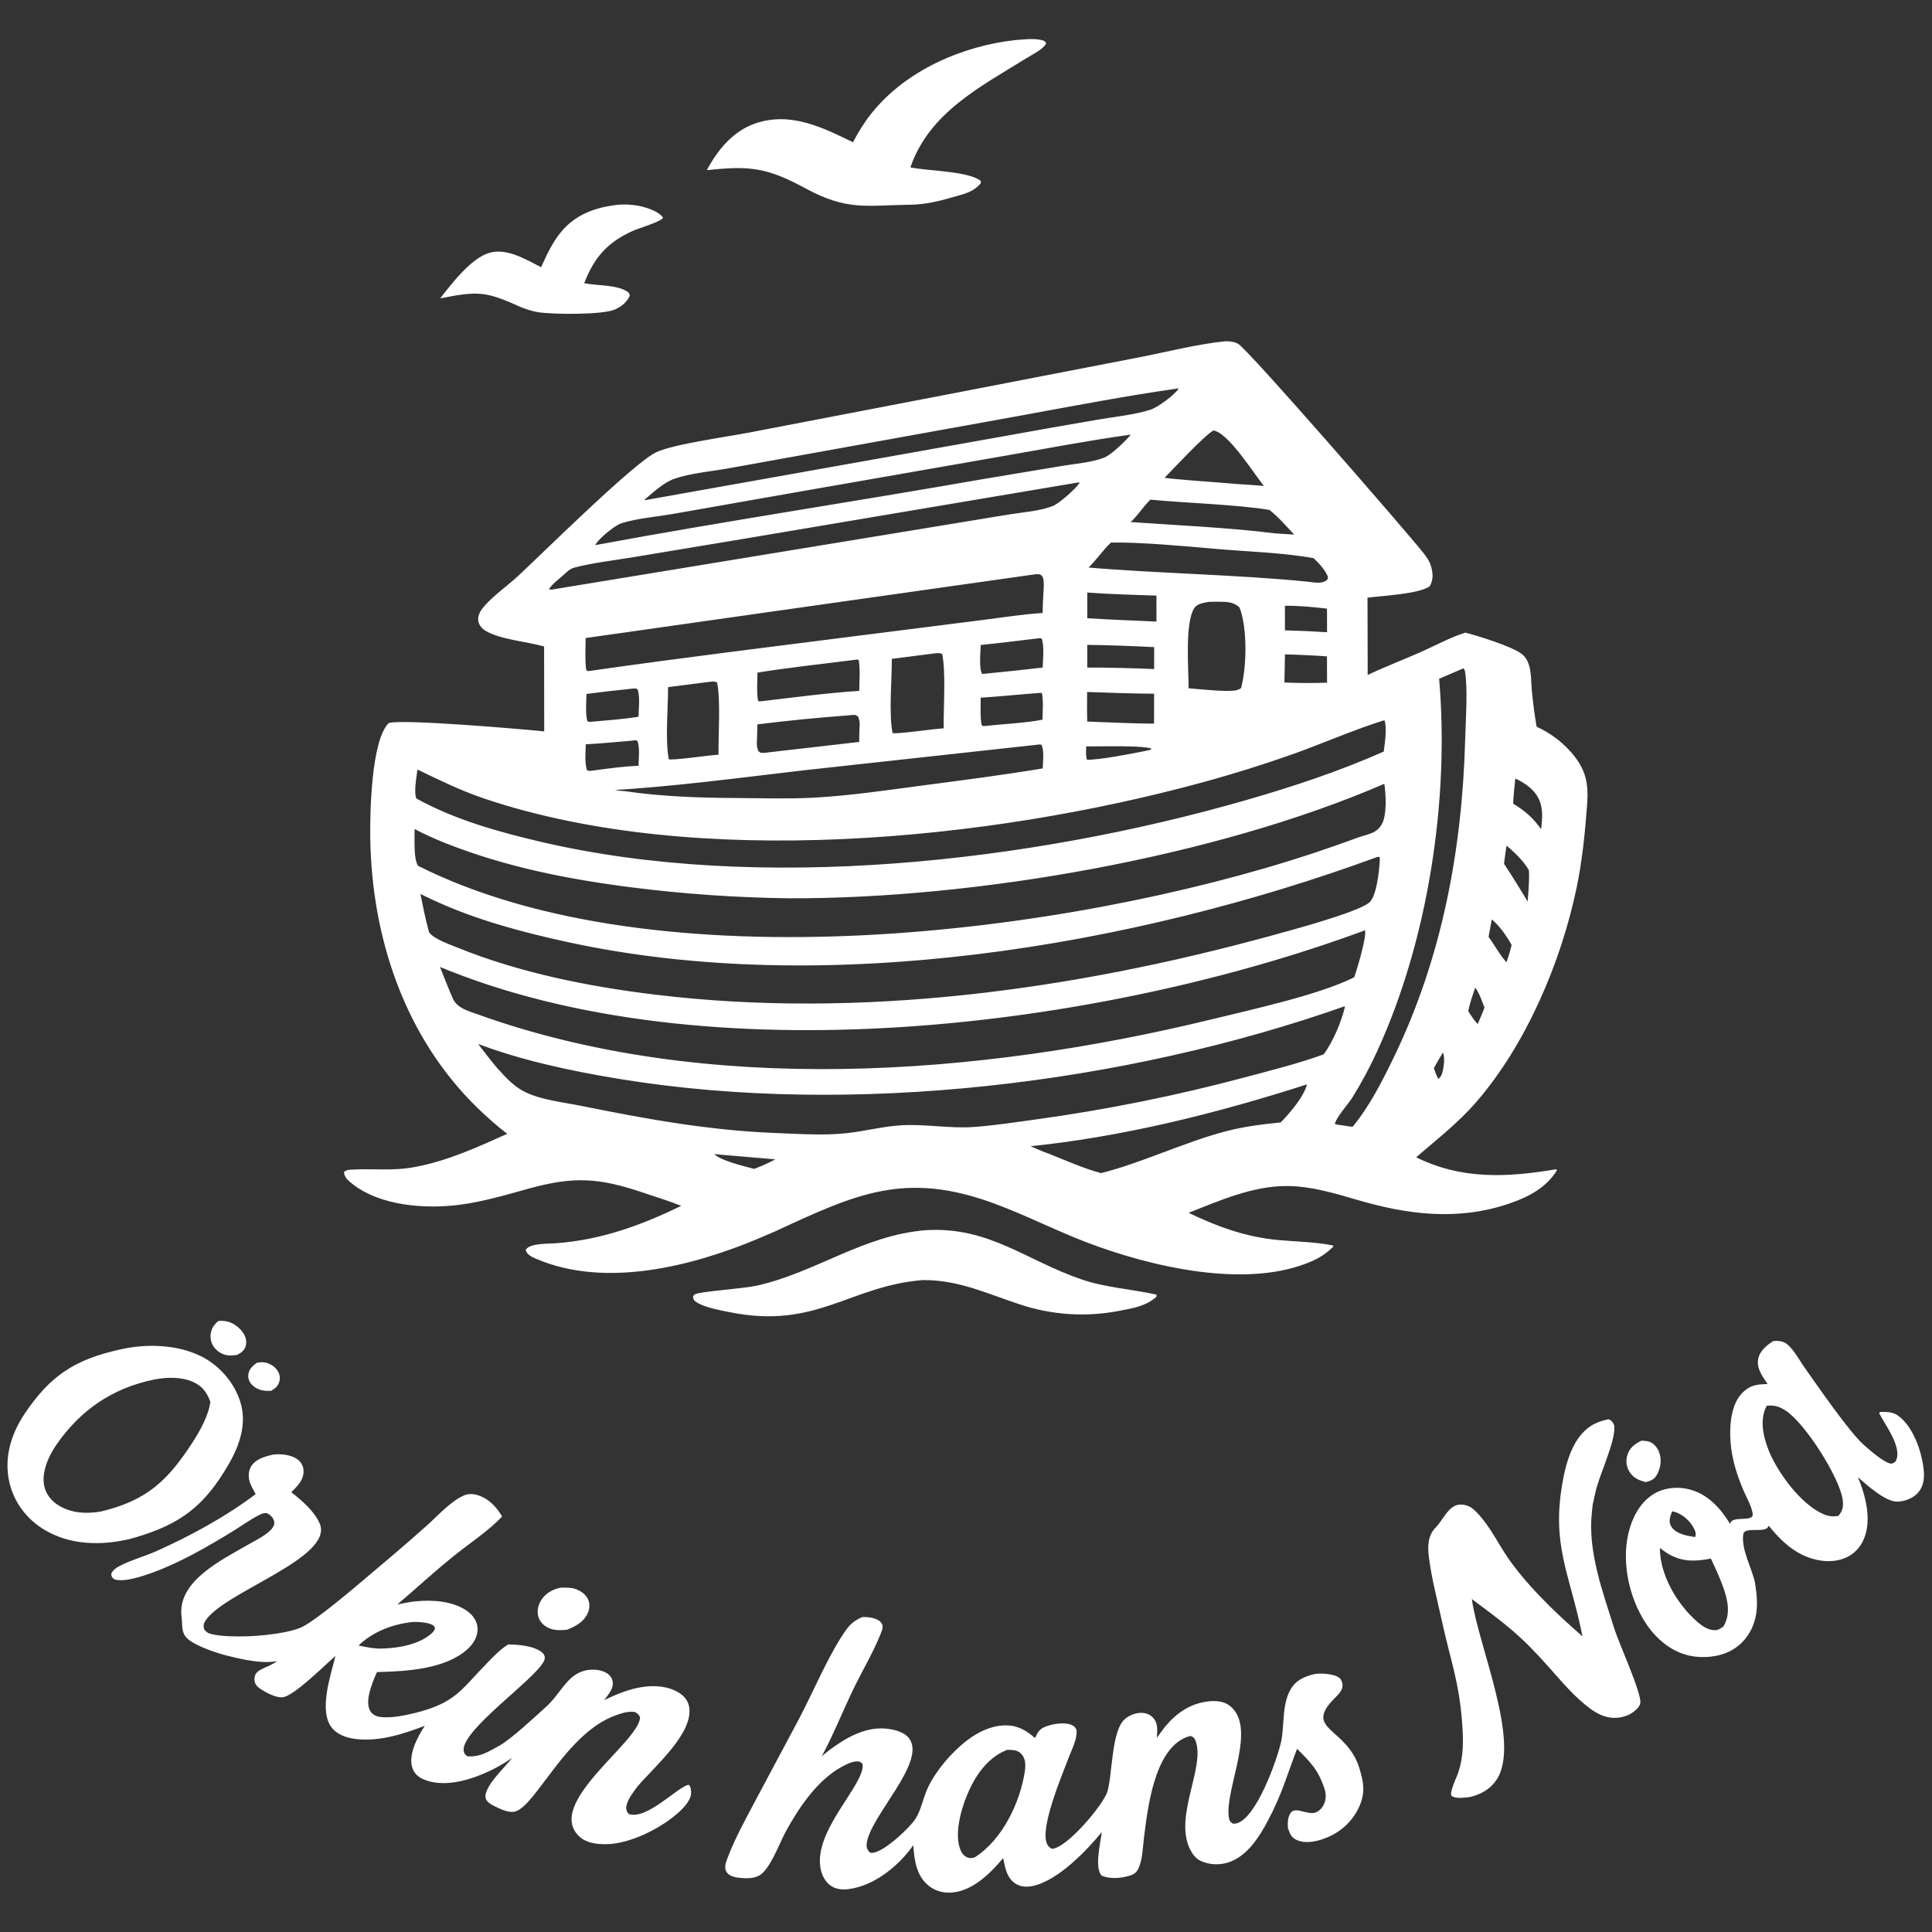 <svg style="fill-rule:evenodd;clip-rule:evenodd;stroke-linejoin:round;stroke-miterlimit:2;" xml:space="preserve" xmlns:xlink="http://www.w3.org/1999/xlink" xmlns="http://www.w3.org/2000/svg" version="1.1" viewBox="0 0 1024 1024" height="100%" width="100%">
    <rect x="0" y="0" width="1024" height="1024" fill="#333333" stroke="none"/>
    <g transform="matrix(1.409,0,0,1.409,-197.919,-120.423)">
        <path style="fill:white;stroke:white;stroke-width:0.71px;" d="M601.33,214.203C602.884,214.167 604.7,214.34 606.062,215.138C609.927,217.399 668.98,285.307 675.513,293.552C676.759,295.124 677.926,296.716 678.468,298.677C679.173,301.23 679.32,303.441 678,305.794C673.687,308.637 660.159,309.203 654.523,309.987L654.595,339.928C661.335,336.701 668.398,334.019 675.238,330.991C680.67,328.586 686.035,325.587 691.707,323.819C696.216,324.944 709.009,328.952 712.551,331.653C713.874,332.661 714.743,334.036 715.245,335.612C716.221,338.674 716.053,342.3 716.357,345.485C716.794,350.031 717.398,354.559 718.167,359.061C723.218,361.383 727.598,364.537 731.251,368.733C736.633,374.913 737.723,379.984 737.142,387.976C736.373,398.571 735.326,409.135 733.145,419.545C727.331,447.298 714.232,478.21 695.552,499.745C688.568,507.797 680.533,513.965 672.54,520.863C689.852,529.648 707.243,528.778 725.739,525.683C721.649,532.164 715.045,535.498 707.975,537.906C688.81,544.432 669.916,542.026 650.975,536.442C642.477,533.937 633.533,531.282 624.612,531.255C611.355,531.214 598.806,536.935 586.669,541.652C597.838,547.054 608.773,551.129 621.242,552.279C627.769,552.882 634.526,552.96 640.961,554.155L641.651,554.288C639.366,556.462 637.185,558.024 634.299,559.335C610.068,570.35 573.342,561.65 549.295,552.445C537.514,547.935 526.245,542.134 514.415,537.793C480.9,525.495 462.336,534.265 432.124,548.248C429.925,549.214 427.719,550.163 425.505,551.095C400.803,561.468 368.216,569.723 342.543,558.758C340.972,558.087 339.259,557.45 338.594,555.755C339.83,553.483 346.904,553.685 349.373,553.509C366.872,552.259 382.025,546.641 397.644,539.038C392.824,537.08 387.738,535.533 382.804,533.862C365.991,528.17 356.489,527.489 339.362,532.213C330.831,534.566 322.359,537.116 313.561,538.279C300.686,539.981 283.584,538.842 273.013,530.359C271.728,529.329 270.41,528.208 270.213,526.485C271.09,525.862 271.555,525.872 272.626,525.806C280.939,525.294 287.871,526.426 296.473,524.834C308.997,522.515 320.42,517.249 331.944,512.054C327.952,509.015 324.111,505.635 320.508,502.146C293.072,475.574 280.612,438.09 280.099,400.52C279.968,390.951 280.503,364.33 286.873,357.778C292.123,356.25 336.896,360.102 345.535,360.975L345.498,328.375C339.108,326.507 329.07,325.756 323.565,322.599C322.163,321.795 321.024,320.655 320.727,318.994C320.422,317.284 321.447,315.469 322.501,314.198C326.01,309.969 331.516,306.18 335.625,302.371C344.666,293.989 378.876,260.064 387.368,255.961C393.628,252.936 413.834,250.161 422.172,248.561L499.32,233.738L568.694,220.298C579.444,218.237 590.461,215.313 601.33,214.203ZM573.086,273.043C569.846,276.174 568.327,279.184 564.935,282.149C581.298,283.302 603.625,284.336 619.892,286.445L628.159,286.967C624.953,283.602 621.793,279.778 618.11,276.941C605.734,274.879 585.58,274.294 573.086,273.043ZM530.782,365.233L442.736,374.887C418.247,377.738 393.32,381.098 368.722,382.472C370.944,382.805 373.319,383.363 375.555,383.436C389.376,385.479 403.407,385.93 417.359,386.01C426.943,386.066 436.653,386.393 446.225,385.898C459.872,385.191 473.657,383.134 487.204,381.339C502.483,379.316 517.841,377.388 533.039,374.822C533.102,372.19 533.779,367.477 532.415,365.247C531.862,365.207 531.326,365.108 530.782,365.233ZM406.344,341.726L391.419,343.632C391.497,351.282 390.215,363.947 391.746,371.389C393.24,372.029 406.205,369.974 411.11,369.698C410.966,362.038 412,349.14 410.528,341.895C408.865,341.223 408.175,341.537 406.344,341.726ZM706.943,402.857C706.554,405.391 706.135,407.92 705.885,410.473C709.163,415.486 712.328,420.572 715.378,425.727C715.695,421.398 716.21,416.982 715.93,412.644C713.503,408.669 710.458,405.867 706.943,402.857ZM565.05,248.712C549.691,250.843 534.4,253.794 519.12,256.448L438.839,270.471L393.857,278.389C387.553,279.509 380.351,280.034 374.297,281.904C371.51,282.765 365.974,287.404 364.27,289.926C364.098,290.182 364.01,290.486 363.88,290.765L364.654,290.833C412.943,281.893 461.582,274.578 509.962,266.099L540.095,261.068C545.166,260.221 551.074,259.818 555.856,257.98C558.916,256.803 563.889,251.698 566.144,249.248L566.07,248.625L565.05,248.712ZM549.111,307.977L549.106,318.368C556.37,318.813 568.57,319.368 575.84,319.65L575.839,309.16C568.562,308.953 556.368,308.558 549.111,307.977ZM549.105,327.688L549.106,336.935C556.09,336.911 567.996,337.177 574.972,337.513L574.978,328.561C567.989,328.174 556.105,327.742 549.105,327.688ZM631.995,493.046C598.076,503.944 562.266,512.913 526.747,516.426C529.507,517.631 532.253,518.895 535.103,519.874C541.504,522.424 547.976,525.346 554.642,527.129C570.653,523.062 585.536,515.648 601.467,511.419C608.373,509.585 615.293,508.751 622.377,508.032C625.797,504.582 631.283,498.185 632.475,493.451L631.995,493.046ZM583.755,231.212C564.141,233.993 544.635,237.737 525.151,241.304L456.171,253.764L414.229,261.326C407.733,262.494 400.507,263.063 394.279,265.134C390.105,266.522 386.045,270.312 382.723,273.139L382.555,273.831L383.113,273.973L518.951,249.767C530.661,247.633 542.384,245.567 554.118,243.571C560.373,242.494 567.408,241.86 573.438,239.884C576.169,238.989 582.606,234.292 584.123,231.832C584.195,231.716 584.241,231.587 584.3,231.465L583.755,231.212ZM531.75,345.76C524.17,346.306 516.597,347.106 509.018,347.59C509.007,351.13 508.781,354.845 509.376,358.336C510.188,359.009 509.752,358.854 510.621,358.945C517.977,358.139 525.725,357.882 532.965,356.495C533.021,353.121 533.374,349.399 532.756,346.086C531.955,345.671 532.308,345.677 531.75,345.76ZM623.479,331.261L623.265,342.539C628.848,342.797 634.439,342.823 640.024,342.617L639.987,332.041C634.491,331.646 628.987,331.386 623.479,331.261ZM596.807,247.03C593,249.223 580.887,262.328 577.803,265.452C583.101,266.274 597.269,267.144 602.606,267.631C605.53,267.981 613.867,268.28 616.772,268.768C613.028,264.471 602.81,247.59 596.807,247.03ZM701.389,430.674L700.038,437.949C702.372,441.068 704.636,445.475 707.332,448.124C708.116,445.725 708.928,443.35 709.47,440.882C707.527,437.362 704.612,433.14 701.389,430.674ZM459.678,354.207C448.093,355.055 436.531,356.201 425.004,357.644C424.974,359.992 424.96,362.33 424.814,364.674C424.732,365.987 424.961,366.865 425.378,368.105C426.348,369.066 426.538,369.071 427.982,369.02C428.455,369.004 429.134,368.899 429.62,368.831L464.025,364.876C464.047,362.655 464.048,360.441 464.191,358.224C464.272,356.976 464.017,356.095 463.634,354.913C462.65,353.993 462.425,354.028 461.011,354.066C460.582,354.077 460.107,354.149 459.678,354.207ZM548.709,365.871C548.704,367.657 548.418,369.966 549.106,371.628C554.328,371.693 566.014,369.363 571.171,368.337C572.411,368.031 573.517,368.106 574.216,366.991C572.114,365.261 552.51,365.999 548.709,365.871ZM623.457,312.985L623.475,322.926C628.994,323.064 634.51,323.312 640.02,323.67L639.993,314.095C634.532,313.461 628.96,312.903 623.457,312.985ZM646.399,463.582C563.511,492.832 461.178,505.223 374.204,491.091C355.885,488.114 336.644,484.079 319.291,477.4C321.938,480.816 324.517,484.327 327.336,487.601C330.753,491.294 333.686,494.668 338.344,496.814C344.5,499.65 352.48,500.482 359.161,501.833C383.635,506.78 407.259,511.065 432.27,512.029C440.985,512.365 450.247,513.024 458.938,512.094C465.919,511.347 472.716,509.482 479.75,509.106C488.709,508.626 497.759,510.375 506.579,509.766C514.328,509.231 522.11,508.017 529.808,506.971C556.764,503.278 583.46,497.888 609.737,490.835C619.345,488.263 629.296,485.791 638.63,482.369C642.225,477.48 645.338,470.116 646.752,464.235L646.399,463.582ZM654.029,435.008C554.115,472.047 405.658,490.612 305.332,448.548C307.036,452.806 308.672,457.106 310.517,461.304C312.25,464.993 316.273,466.013 319.88,467.312C406.086,498.354 508.773,490.618 596.457,469.224C611.277,465.608 636.06,460.165 649.153,453.839C649.51,453.666 649.856,453.472 650.204,453.283C651.123,450.583 655.302,437.112 654.203,435.147C654.167,435.082 654.087,435.054 654.029,435.008ZM594.895,311.538C592.804,311.991 590.543,312.241 589.361,314.12C585.722,319.909 587.267,337.568 587.234,344.708C592.157,345.1 597.172,345.689 602.111,345.715C604.422,345.589 605.785,345.868 607.637,344.516C609.812,336.429 610.125,321.643 607.044,313.784C604.654,311.526 602.162,311.486 598.915,311.459C597.562,311.446 596.246,311.463 594.895,311.538ZM658.38,407.522C566.368,441.29 450.774,460.587 353.951,439.472C336.791,435.729 319.662,431.176 303.675,423.767C301.81,422.912 299.959,422.025 298.125,421.105C299.189,426.214 300.138,431.381 301.569,436.401C303.635,439.04 309.089,440.903 312.182,442.16C335.689,451.709 361.503,456.88 386.609,459.94C463.764,469.343 544.1,458.255 618.66,437.809C626.232,435.732 650.499,429.255 655.625,425.377C658.668,423.076 659.646,412.901 659.85,409.202C659.891,408.454 659.875,408.417 659.837,407.778C658.83,407.34 659.321,407.385 658.38,407.522ZM690.97,336.475L681.444,340.578C685.447,386.284 677.289,439.404 658.008,481.161C655.322,486.992 652.281,492.653 648.903,498.113C647.309,500.637 642.565,505.78 642.187,508.491L643.015,508.791L649.389,509.739C655.707,502.173 660.397,492.989 664.704,484.165C683.279,446.11 690.902,405.032 691.996,362.936C692.175,356.076 693.02,344.248 691.887,337.951C691.747,337.17 691.596,336.884 690.97,336.475ZM661.073,379.977C597.467,407.551 507.133,423.269 437.252,423.018C417.559,422.779 397.896,421.417 378.358,418.941C354.344,415.909 330.714,411.25 308.149,402.287C304.022,400.653 299.983,398.805 296.049,396.751C296.163,400.197 295.515,408.79 297.509,411.449C387.616,456.792 541.512,437.515 634.489,406.79C640.175,404.897 645.83,402.915 651.453,400.844C653.374,400.157 655.616,399.73 657.407,398.785C658.832,398.031 659.988,396.852 660.714,395.411C662.581,391.674 662.142,384.39 661.578,380.284L661.073,379.977ZM549.044,345.399C549.038,349.343 548.982,353.295 549.106,357.237C556.027,357.495 568.009,358.055 574.935,358.022L574.96,346.075C568,346.034 555.998,345.678 549.044,345.399ZM529.674,301.166C512.232,303.594 360.424,325.169 360.424,325.169C360.416,327.481 360.043,335.655 360.759,337.863C361.751,338.326 361.304,338.287 362.051,338.237C397.924,333.091 434.014,328.732 469.967,324.127L509.57,319.113C517.306,318.14 525.24,316.876 533.012,316.374C533.07,305.571 535.196,300.398 529.674,301.166ZM558.253,289.198C554.892,292.276 552.497,296.197 549.106,299.241C574.968,301.501 606.287,301.994 632.12,304.611C634.492,304.847 637.655,305.626 639.679,304.051C640.336,303.541 640.227,303.184 640.378,302.421C639.235,299.606 636.954,297.175 634.771,295.1C622.82,292.946 609.942,292.649 597.808,291.579C587.022,290.628 569.042,288.973 558.253,289.198ZM710.172,377.831C709.854,381.191 709.422,384.584 709.306,387.955C714.09,390.897 717.288,393.627 720.409,398.375C721.101,393.08 721.68,387.865 718.07,383.399C716.101,380.962 713.048,379.02 710.172,377.831ZM377.785,344.211C372.087,344.788 366.399,345.448 360.72,346.192C360.7,349.707 360.244,353.497 361.062,356.915C362.08,357.504 362.233,357.41 363.421,357.283C369.281,356.758 375.186,356.337 380.995,355.388C381.087,351.969 381.617,348.161 380.747,344.844L380.027,344.099C379.313,344.129 378.481,344.078 377.785,344.211ZM462.89,333.205C450.316,334.857 437.555,336.128 425.05,338.181C425.014,341.774 424.704,345.631 425.252,349.175L425.982,349.719C438.619,348.207 451.336,346.542 464.033,345.666C464.066,341.755 464.505,337.366 463.811,333.527C463.509,333.406 463.215,333.215 462.89,333.205ZM545.542,266.68L416.943,288.348L378.174,294.789C371.036,295.97 363.534,296.796 356.541,298.606C354.701,299.083 353.601,300.201 352.245,301.45C350.739,302.837 347.031,305.556 346.471,307.45C346.988,307.523 347.499,307.628 348.022,307.61L489.443,284.386L520.183,279.33C525.423,278.47 531.71,278.081 536.632,276.139C539.114,275.159 544.906,269.958 546.596,267.697C546.883,267.313 546.912,267.083 547.024,266.667C546.525,266.644 546.032,266.572 545.542,266.68ZM683.145,480.862C681.891,482.985 680.597,485.091 679.447,487.272C680.035,488.797 680.558,490.43 681.38,491.843C682.767,490.994 683.229,489.789 683.572,488.268C683.955,486.57 684.5,482.615 683.422,481.134C683.346,481.03 683.237,480.953 683.145,480.862ZM490.917,331.039L475.584,332.998C475.665,340.856 474.347,353.866 475.921,361.512C477.455,362.17 490.774,360.058 495.812,359.775C495.665,351.905 496.726,338.655 495.215,331.213C493.506,330.523 492.798,330.845 490.917,331.039ZM531.058,325.228C523.726,326.085 516.389,327.056 509.042,327.761C508.983,330.363 508.191,337.589 509.778,339.345L510.772,339.267C518.202,338.56 525.624,337.772 533.037,336.904C533.092,333.716 533.804,328.25 532.546,325.334C531.991,325.227 531.62,325.116 531.058,325.228ZM695.263,456.349C694.134,459.515 693.052,462.594 692.388,465.894C693.635,467.779 694.773,469.758 696.468,471.276C697.426,469.023 698.429,466.78 699.277,464.482C698.255,462.118 697.121,458.13 695.263,456.349ZM378.2,363.725C372.308,364.195 366.37,364.842 360.469,365.107C360.431,368.447 359.951,372.19 360.944,375.394C361.951,375.966 362.019,375.813 363.114,375.725C369.059,374.955 374.996,374.074 380.994,373.881C381.062,370.696 381.597,367.016 380.593,363.978C379.518,363.374 379.373,363.584 378.2,363.725ZM661.094,356.051C649.971,359.557 639.356,364.16 628.426,368.183C616.611,372.41 604.637,376.177 592.53,379.476C512.538,401.306 402.469,412.342 322.754,385.533C313.831,382.532 305.659,378.471 297.21,374.412C296.908,377.309 295.588,383.44 296.813,386.088C311.328,394.131 327.763,398.716 343.843,402.48C426.145,421.746 527.953,410.135 608.773,386.938C626.525,381.842 644.429,375.947 661.315,368.426C661.786,364.644 662.547,360.157 661.704,356.4L661.094,356.051ZM408.32,519.194C410.172,522.228 420.61,524.571 424.212,525.54C426.278,524.723 428.32,523.928 430.296,522.904L432.454,521.811L432.346,521.235L408.32,519.194Z"></path>
    </g>
    <g transform="matrix(1.409,0,0,1.409,-230.331,-167.886)">
        <path style="fill:white;fill-rule:nonzero;" d="M545.677,134.196C548.615,134.023 552.33,133.494 555.19,134.214C556.336,134.502 556.396,134.47 557.018,135.529C555.771,137.779 551.716,139.716 549.544,141.065C532.102,151.894 513.05,161.516 505.931,182.112C512.248,183.476 528.165,183.499 532.477,187.284L532.351,188.138C529.375,191.624 525.966,192.111 521.51,193.424C516.481,194.906 511.186,196.095 506.043,196.161C489.047,196.38 482.238,198.565 466.227,189.882C451.879,182.1 445.221,181.451 429.36,183.165C433.412,175.513 439.294,168.354 447.756,165.53C460.955,161.126 472.659,167.007 484.341,172.65C486.274,168.904 488.624,165.141 491.253,161.841C504.158,145.642 525.475,136.381 545.677,134.196Z"></path>
    </g>
    <g transform="matrix(1.409,0,0,1.409,-197.919,-120.423)">
        <path style="fill:white;fill-rule:nonzero;" d="M488.908,548.211C512.653,546.848 526.506,559.688 547.434,566.779C556.699,569.919 566.1,570.346 575.525,572.474L575.477,573.26C571.556,576.798 566.814,577.532 561.813,578.507C549.241,581.005 536.234,580.185 524.075,576.128C511.539,572.014 501.067,566.897 487.582,566.993C460.184,569.141 447.564,585.611 415.1,579.093C411.529,578.376 405.578,577.334 402.547,575.359C401.386,574.602 401.333,574.376 401.16,573.12C401.427,572.846 401.617,572.469 401.959,572.299C404.013,571.278 420.617,570.121 425.096,569.113C447.552,564.059 465.181,550.047 488.908,548.211Z"></path>
    </g>
    <g transform="matrix(1.409,0,0,1.409,-230.331,-167.886)">
        <path style="fill:white;fill-rule:nonzero;" d="M395.863,196.192C398.749,195.907 402.044,196.159 404.858,196.836C407.289,197.421 411.502,198.832 412.896,201.063C412.291,202.498 403.718,205.019 401.634,205.95C392.034,210.238 387.003,215.914 383.237,225.677C388.04,226.673 394.829,226.186 399.083,228.615C400.054,229.169 400.096,229.362 400.395,230.375C399.216,232.864 397.375,234.391 394.878,235.536C390.264,237.652 371.589,237.449 365.966,236.603C363.676,236.259 361.607,235.526 359.461,234.699C346.213,228.708 343.379,228.566 329.064,231.385C333.344,225.869 340.521,216.502 347.274,214.345C353.953,212.211 361.227,216.742 367.024,219.663C369.069,215.097 371.209,210.481 374.391,206.578C379.931,199.784 387.46,197.113 395.863,196.192Z"></path>
    </g>
    <g transform="matrix(1.297,0,0,1.125,-166.079,68.329)">
        <path style="fill:white;" d="M480.43,701.11C481.858,701.074 483.448,701.145 484.817,701.587C486.45,702.115 487.827,702.875 488.535,704.523C489.149,705.955 488.216,708.179 487.72,709.589C484.69,718.198 480.325,726.584 476.797,735.026C472.412,745.522 468.677,756.374 463.89,766.684C464.878,765.692 465.899,764.732 466.947,763.804C473.03,758.515 481.27,752.793 489.761,753.634C493.094,753.964 497.099,754.992 499.241,757.812C507.577,768.78 482.952,795.455 482.205,808.211C482.112,809.806 482.481,810.802 483.536,812.038C484.02,812.148 484.303,812.249 484.834,812.17C489.625,811.446 499.872,800.316 502.17,796.136C504.245,792.36 505.038,787.833 506.395,783.766C508.999,775.962 514.782,767.668 520.477,761.82C525.314,756.853 532.096,751.99 539.357,752.138C544.33,752.239 547.632,754.767 551.007,758.108C552.041,755.647 552.567,754.049 555.067,752.839C557.848,751.492 562.744,750.51 565.726,751.818C566.966,752.363 567.866,753.297 567.973,754.698C568.274,758.622 565.999,763.589 564.778,767.314C562.055,775.612 552.755,800.783 555.976,808.122C556.475,809.256 556.94,809.784 558.041,810.298C564.357,809.681 579.03,789.262 580.575,783.373C582.71,775.241 582.149,754.497 587.845,749.052C589.637,747.339 592.251,746.11 594.78,746.242C596.389,746.325 597.902,747.008 598.989,748.222C601.523,751.055 600.917,754.558 600.801,758.042C602.001,756.129 603.136,754.162 604.471,752.341C608.776,746.469 614.406,741.768 621.897,740.827C624.862,740.455 628.101,740.731 630.462,742.783C642.121,752.912 628.471,782.058 630.204,795.416C630.394,796.877 630.644,797.465 631.758,798.407C632.274,798.434 632.704,798.489 633.223,798.356C641.402,796.265 650.111,767.894 651.631,759.54C653.074,751.611 651.621,740.058 656.747,733.065C658.615,730.517 661.657,728.993 664.753,728.085C667.43,727.3 674.68,727.787 675.998,730.588C677.757,734.324 675.719,736.751 673.652,739.108C660.283,754.343 678.349,752.904 683.515,772.182C685.278,778.759 686.098,783.721 683.515,790.388C681.094,796.637 676.682,801.801 670.794,804.745C667.006,806.639 662.314,808.011 658.534,806.409C656.034,805.349 655.401,803.804 654.584,801.23L654.369,800.532C654.165,798.35 654.245,795.264 655.549,793.271C657.54,790.231 662.38,794.546 665.67,793.17C666.906,792.653 667.996,791.479 668.635,790.269C669.914,787.846 670.084,784.775 669.395,782.333C666.819,773.188 663.855,769.795 658.09,763.179C653.817,776.118 651.897,784.633 646.162,797.068C642.78,804.404 637.635,814.197 629.523,816.877C625.978,818.047 621.873,817.772 618.574,815.91C616.483,814.73 615.17,812.443 614.272,810.298C607.813,794.882 620.489,772.138 616.688,759.633C616.279,758.289 615.946,757.803 614.736,757.128C614.117,757.268 613.534,757.398 612.952,757.657C599.427,763.663 596.945,792.437 595.51,805.313C595,809.893 594.971,815.785 593.086,819.977C592.379,821.548 591.281,822.396 589.692,822.946C586.136,824.177 581.65,824.663 578.193,822.893C575.212,818.989 577.805,807.183 578.311,802.411C572.399,810.671 560.541,825.347 549.967,827.826C547.773,828.339 545.432,828.258 543.479,827.004C539.381,824.37 538.805,819 537.973,814.658C537.046,815.944 536.09,817.208 535.108,818.45C530.659,823.986 524.232,830.39 516.73,830.924C513.505,831.153 510.39,830.149 507.923,828.025C502.384,823.256 501.692,815.329 501.259,808.569C500.766,809.413 500.242,810.238 499.686,811.043C494.137,819.168 484.927,827.813 474.78,829.283C472.173,829.661 469.554,829.351 467.454,827.603C465.237,825.756 463.978,822.819 463.453,820.05C460.02,801.938 481.597,780.069 480.567,770.441C479.917,769.593 479.7,769.168 478.518,769.117C476.303,769.021 473.697,770.604 471.911,771.736C461.668,778.229 454.047,791.78 449.014,802.458C446.697,807.376 442.822,819.745 438.492,822.747C436.162,824.363 433,824.301 430.277,823.973C428.378,823.744 426.199,823.19 425.1,821.448C423.715,819.252 424.714,816.62 425.436,814.4C428.316,805.552 432.51,796.852 436.373,788.385L454.763,748.653C460.426,736.235 467.131,717.693 474.051,706.777C475.727,704.134 477.64,702.495 480.43,701.11ZM539.545,763.692C531.114,767.539 526.2,776.711 523.182,785.125C520.658,792.163 517.667,804.557 520.928,811.754C521.454,812.913 522.245,813.898 523.458,814.385C524.616,814.848 525.354,814.686 526.462,814.258C537.987,805.721 544.844,788.169 546.781,774.316C547.17,771.539 547.361,768.08 545.511,765.703C544.396,764.27 542.954,763.799 541.217,763.698C540.54,763.658 540.189,763.677 539.545,763.692ZM239.839,624.518C243.018,624.218 246.858,624.597 249.407,626.642C250.947,627.86 251.907,629.67 252.061,631.644C252.43,636.199 249.882,639.044 247.104,642.3C251.531,646.312 256.439,651.187 258.64,656.875C264.912,673.083 219.794,689.086 212.039,702.773C211.203,704.25 211.044,705.343 211.539,707.032C212.32,708.046 212.846,708.651 214.133,709.039C218.156,710.253 224.385,710.303 228.416,710.196C234.412,710.036 246.848,708.716 252.061,705.449C258.179,701.614 271.841,688.298 277.088,683.164C287.483,672.989 292.38,668.378 302.521,657.95C306.969,653.376 311.997,646.714 317.687,643.781C319.299,642.95 321.351,643.02 323.051,643.601C327.826,645.232 331.065,649.395 333.223,653.737C327.651,660.61 319.697,666.507 313.216,672.586C303.496,681.703 299.931,685.873 290.405,695.186C292.857,694.594 295.366,693.996 297.875,693.697C304.802,692.872 313.356,693.614 318.951,698.259C321.336,700.238 322.953,702.944 323.176,706.052C323.455,709.958 321.673,713.567 319.031,716.302C310.052,725.602 294.302,726.728 282.109,727.017C280.791,730.313 279.528,734.008 278.879,737.502C278.387,740.145 278.07,744.044 279.965,746.305C280.928,747.454 282.028,747.961 283.479,748.177C287.662,748.799 293.154,747.565 297.164,746.43C314.298,741.583 316.21,735.586 327.094,722.787C329.603,719.835 332.212,716.604 335.329,714.294C335.465,714.193 335.604,714.099 335.741,714.002C339.946,714.043 346.341,714.686 349.538,717.754C350.702,718.871 350.965,720.339 350.351,721.801C346.637,730.633 316.418,754.444 317.529,764.093C317.678,765.387 318.1,765.905 319.068,766.704C324.27,767.174 327.853,764.391 332.004,761.778C336.938,758.673 347.253,747.493 351.306,743.288C357.087,737.291 359.756,728.291 367.21,726.288C369.871,725.573 373.139,725.765 375.562,727.239C376.936,728.075 377.975,729.353 378.315,730.942C379.096,734.59 376.785,737.384 374.943,740.238C379.631,737.651 384.562,735.258 389.861,734.187C395.115,733.126 400.834,733.494 405.393,736.692C407.627,738.26 409.149,740.44 409.621,743.139C411.8,755.627 395.389,771.636 388.562,780.918C386.942,783.442 384.98,786.311 384.215,789.237C383.745,791.03 383.878,792.226 384.852,793.811C392.191,797.154 405.203,780.778 409.525,780.129C410.318,781.134 410.347,781.941 410.446,783.166C410.746,786.876 408.019,790.287 405.635,792.849C398.821,800.171 385.791,808.059 375.562,808.121C371.798,808.144 367.634,807.496 364.902,804.605C350.199,789.046 389.626,759.79 389.606,748.252C389.016,746.994 388.683,746.553 387.484,745.842C384.761,745.339 381.967,746.438 379.495,747.475C359.426,755.896 347.289,789.425 338.777,792.652C336.553,793.496 333.524,792.066 331.597,791.012C329.843,790.049 326.959,788.635 326.525,786.469C325.466,781.169 334.568,771.76 337.33,767.472C332.504,771.355 327.122,774.494 321.36,776.787C315.182,779.202 307.564,780.648 301.287,777.642C299.057,776.574 297.441,774.878 296.665,772.515C294.61,766.26 298.667,757.589 301.636,752.333C293.011,756.161 283.138,759.875 273.486,758.564C269.663,758.045 265.933,756.541 263.655,753.25C258.138,745.282 263.25,728.362 265.123,719.467C261.311,723.093 247.917,738.795 243.29,738.941C240.534,739.029 236.622,736.618 234.512,734.999C232.997,733.836 232.104,732.595 232.033,730.599C231.845,725.258 237.285,725.494 241.258,721.815C234.262,723.681 222.029,719.535 220.819,719.272C219.734,719.036 208.905,715.555 204.767,711.398C201.953,708.57 202.682,704.845 202.251,701.037C200.357,684.345 218.215,674.443 230.045,666.606C233.096,664.585 236.908,662.504 239.111,659.528C239.897,658.465 240.363,657.2 240.045,655.889C239.619,654.136 238.567,653.001 237.066,652.132C235.857,652.017 235.026,652.411 233.993,653.013C230.061,655.302 226.347,658.476 222.594,661.108C212.504,668.186 201.506,675.54 190.126,680.27C186.29,681.864 178.62,684.904 174.682,683.282C173.76,682.288 173.685,682.162 173.469,680.816C174.13,678.913 175.584,677.84 177.272,676.847C182.006,674.064 187.495,672.378 192.396,669.832C206.365,662.574 220.63,653.581 232.521,643.187C231.626,641.255 230.521,639.196 230.024,637.116C229.434,634.655 229.58,631.774 230.993,629.576C232.985,626.479 236.484,625.367 239.839,624.518ZM296.665,703.412C288.077,704.547 280.418,708.076 274.554,714.514C277.904,715.32 281.137,716.119 284.602,715.925C291.442,715.651 299.442,713.928 304.365,708.858C305.119,708.081 305.637,707.412 305.815,706.315C305.456,705.238 305.315,705.085 304.275,704.549C302.335,703.549 298.805,703.339 296.665,703.412ZM176.887,575.105C187.551,572.206 200.282,572.614 210.085,578.16C217.707,582.472 223.763,590.668 226.231,599.647C229.032,609.841 226.044,620.081 221.453,629.195C211.682,648.597 202.05,657.376 182.805,663.784C182.15,664.018 181.486,664.224 180.817,664.403C169.281,667.47 156.898,667.189 146.668,660.298C139.196,655.352 133.893,647.312 131.947,637.978C129.564,626.411 132.416,615.088 138.216,605.155C148.487,587.57 158.431,579.849 176.887,575.105ZM190.92,589.232C173.713,593.317 160.716,603.874 151.083,619.949C147.852,625.342 144.948,632.865 146.125,639.324C146.858,643.342 149.077,646.506 152.213,648.655C157.428,652.228 163.503,652.567 169.437,651.339C188.226,646.155 196.716,636.6 206.743,618.793C209.789,613.383 213.353,605.99 214.011,599.645C212.569,595.357 210.909,592.408 206.961,590.343C202.224,587.866 196.025,588.028 190.92,589.232ZM852.697,571.061C853.42,571.003 853.436,570.987 854.248,571.001C855.979,571.033 857.414,571.585 858.636,572.823C861.331,575.552 863.474,580.272 865.511,583.589C870.737,592.098 883.686,613.874 889.802,620.116C891.686,622.038 898.347,628.85 901.074,628.849C902.126,628.344 902.641,628.157 903.037,626.934C905.102,620.57 898.341,610.454 895.921,604.928L896.524,604.463C899.497,604.431 901.806,604.47 904.105,606.552C910.396,612.245 913.698,624.452 914.232,632.662C914.477,636.438 913.901,640.391 911.216,643.258C909.235,645.372 906.21,646.679 903.317,646.727C898.427,646.81 890.477,638.459 887.27,635.172C889.876,642.296 891.864,650.637 891.083,658.27C890.552,663.448 888.643,668.583 884.387,671.844C880.919,674.5 876.498,675.217 872.251,674.518C862.644,672.936 856.072,665.558 850.792,658.016C850.057,662.167 840.913,657.998 840.426,662.184C839.589,669.391 843.828,677.629 845.219,684.815C845.99,690.525 846.55,696.246 845.304,701.902C843.951,708.039 840.676,713.722 835.237,717.027C830.427,719.949 823.845,720.689 818.362,719.272C810.826,717.325 804.886,711.252 801.011,704.701C793.362,691.769 790.29,673.496 794.093,659.074C795.824,652.507 799.359,645.374 805.54,642.081C809.598,639.919 814.613,639.665 819.005,641.135C826.606,643.68 831.492,650.536 835.104,657.295C835.436,652.871 844.79,656.801 844.296,652.473C843.89,648.928 841.683,644.611 840.446,641.248C837.77,633.973 835.74,626.448 835.243,618.682C834.783,611.498 835.212,600.634 840.4,595.085C843.546,591.719 846.046,591.5 850.374,591.31C848.228,587.608 845.753,583.903 846.55,579.398C847.193,575.758 849.861,573.173 852.697,571.061ZM806.36,668.568C806.338,680.838 813.03,694.722 821.745,703.437C823.579,705.271 826.168,707.384 828.914,707.288C830.278,707.241 831.444,706.361 832.376,705.449C835.589,699.147 833.913,692.119 831.786,685.629C830.444,681.533 828.845,677.53 827.206,673.542C821.244,674.89 815.976,675.214 810.474,671.775C809.008,670.859 807.677,669.687 806.36,668.568ZM811.421,651.261C810.566,653.607 809.772,655.942 810.968,658.369C812.14,660.752 814.771,661.99 817.198,662.656C818.368,662.978 819.57,663.202 820.76,663.43C821.313,661.816 820.803,660.451 820.097,658.944C818.644,655.842 815.681,652.62 812.363,651.545C812.051,651.443 811.735,651.356 811.421,651.261ZM850.055,601.528C846.937,608.057 848.629,616.312 850.93,622.892C854.32,632.588 863.753,647.91 873.148,652.596C875.297,653.668 876.899,653.849 879.247,653.492C881.178,651.031 881.405,648.84 881.047,645.765C879.862,635.624 866.091,610.405 858.062,604.083C855.45,602.027 853.351,601.155 850.055,601.528ZM785.444,607.908C785.816,608.126 786.063,608.246 786.391,608.567C787.128,609.284 787.656,610.211 787.734,611.239C788.29,618.609 781.348,634.521 779.882,643.028C778.712,649.817 779.172,645.185 778.539,652.143C776.895,670.219 782.964,689.091 787.766,706.667C789.621,713.459 799.008,737.092 798.36,741.668C798.104,743.481 796.23,745.319 794.858,746.354C792.525,748.116 789.178,748.925 786.266,748.493C783.06,748.018 780.293,746.283 777.846,744.207C771.564,738.882 766.238,731.529 761.237,725.019C749.356,709.556 743.664,704.782 729.506,692.611C732.078,714.326 749.602,760.004 739.728,777.56C737.245,781.975 733.58,784.539 728.757,785.901C726.55,786.144 723.299,786.853 721.337,785.436C720.015,784.481 723.279,776.593 723.789,774.922C726.247,766.875 726.105,759.016 725.531,750.637C724.169,730.776 720.898,722.128 717.201,702.542C715.33,692.635 712.99,682.597 711.936,672.586C711.442,667.899 711.493,662.656 714.728,658.944C717.689,655.545 720.092,648.125 724.83,648.101C727.218,648.088 729.05,649.087 730.654,650.827C735.784,656.393 739.094,663.931 742.718,670.505C750.48,684.584 763.734,699.226 774.738,710.196C769.588,680.498 761.777,667.327 766.737,636.669C767.822,629.968 769.524,622.49 773.143,616.693C776.146,611.886 779.889,609.094 785.444,607.908ZM357.009,687.274C358.828,687.26 360.962,687.129 362.711,687.704C365.074,688.481 367.256,690.205 368.251,692.518C369.169,694.657 369.083,697.092 368.252,699.225C366.647,703.338 363.568,705.313 359.758,707.085C357.166,707.333 354.744,707.529 352.339,706.299C350.288,705.264 348.758,703.42 348.122,701.214C347.347,698.539 347.875,695.554 349.197,693.16C350.967,689.957 353.55,688.23 357.009,687.274ZM217.312,561.607C218.455,561.501 219.701,561.569 220.819,561.838C223.529,562.493 226.229,564.978 227.596,567.555C228.566,569.383 229.002,571.453 228.416,573.535C227.831,575.612 226.598,576.616 224.918,577.622C223.788,577.817 222.577,577.923 221.436,577.823C219.273,577.635 217.274,576.327 215.917,574.526C214.525,572.691 213.878,570.309 214.125,567.92C214.416,565.224 215.434,563.349 217.312,561.607ZM798.866,617.992C799.923,618.079 801.146,618.118 802.136,618.533C803.872,619.261 805.208,621.183 805.855,622.883C807.187,626.38 806.826,630.539 805.248,633.841C804.124,636.194 803.036,636.776 800.582,637.545C798.072,636.792 795.971,635.81 794.479,633.555C792.785,631.031 792.252,627.916 793.017,625.013C793.913,621.522 795.802,619.665 798.866,617.992ZM232.932,581.358C234.074,581.108 235.143,580.913 236.296,581.163C238.37,581.613 240.297,583.022 241.428,584.964C242.281,586.429 242.631,588.184 242.261,589.905C241.766,592.214 240.631,593.283 238.863,594.529C238.043,594.577 237.243,594.576 236.426,594.501C234.273,594.302 232.094,593.168 230.734,591.326C229.761,590.005 229.325,588.337 229.552,586.639C229.872,584.244 231.291,582.823 232.932,581.358Z"></path>
    </g>
</svg>
